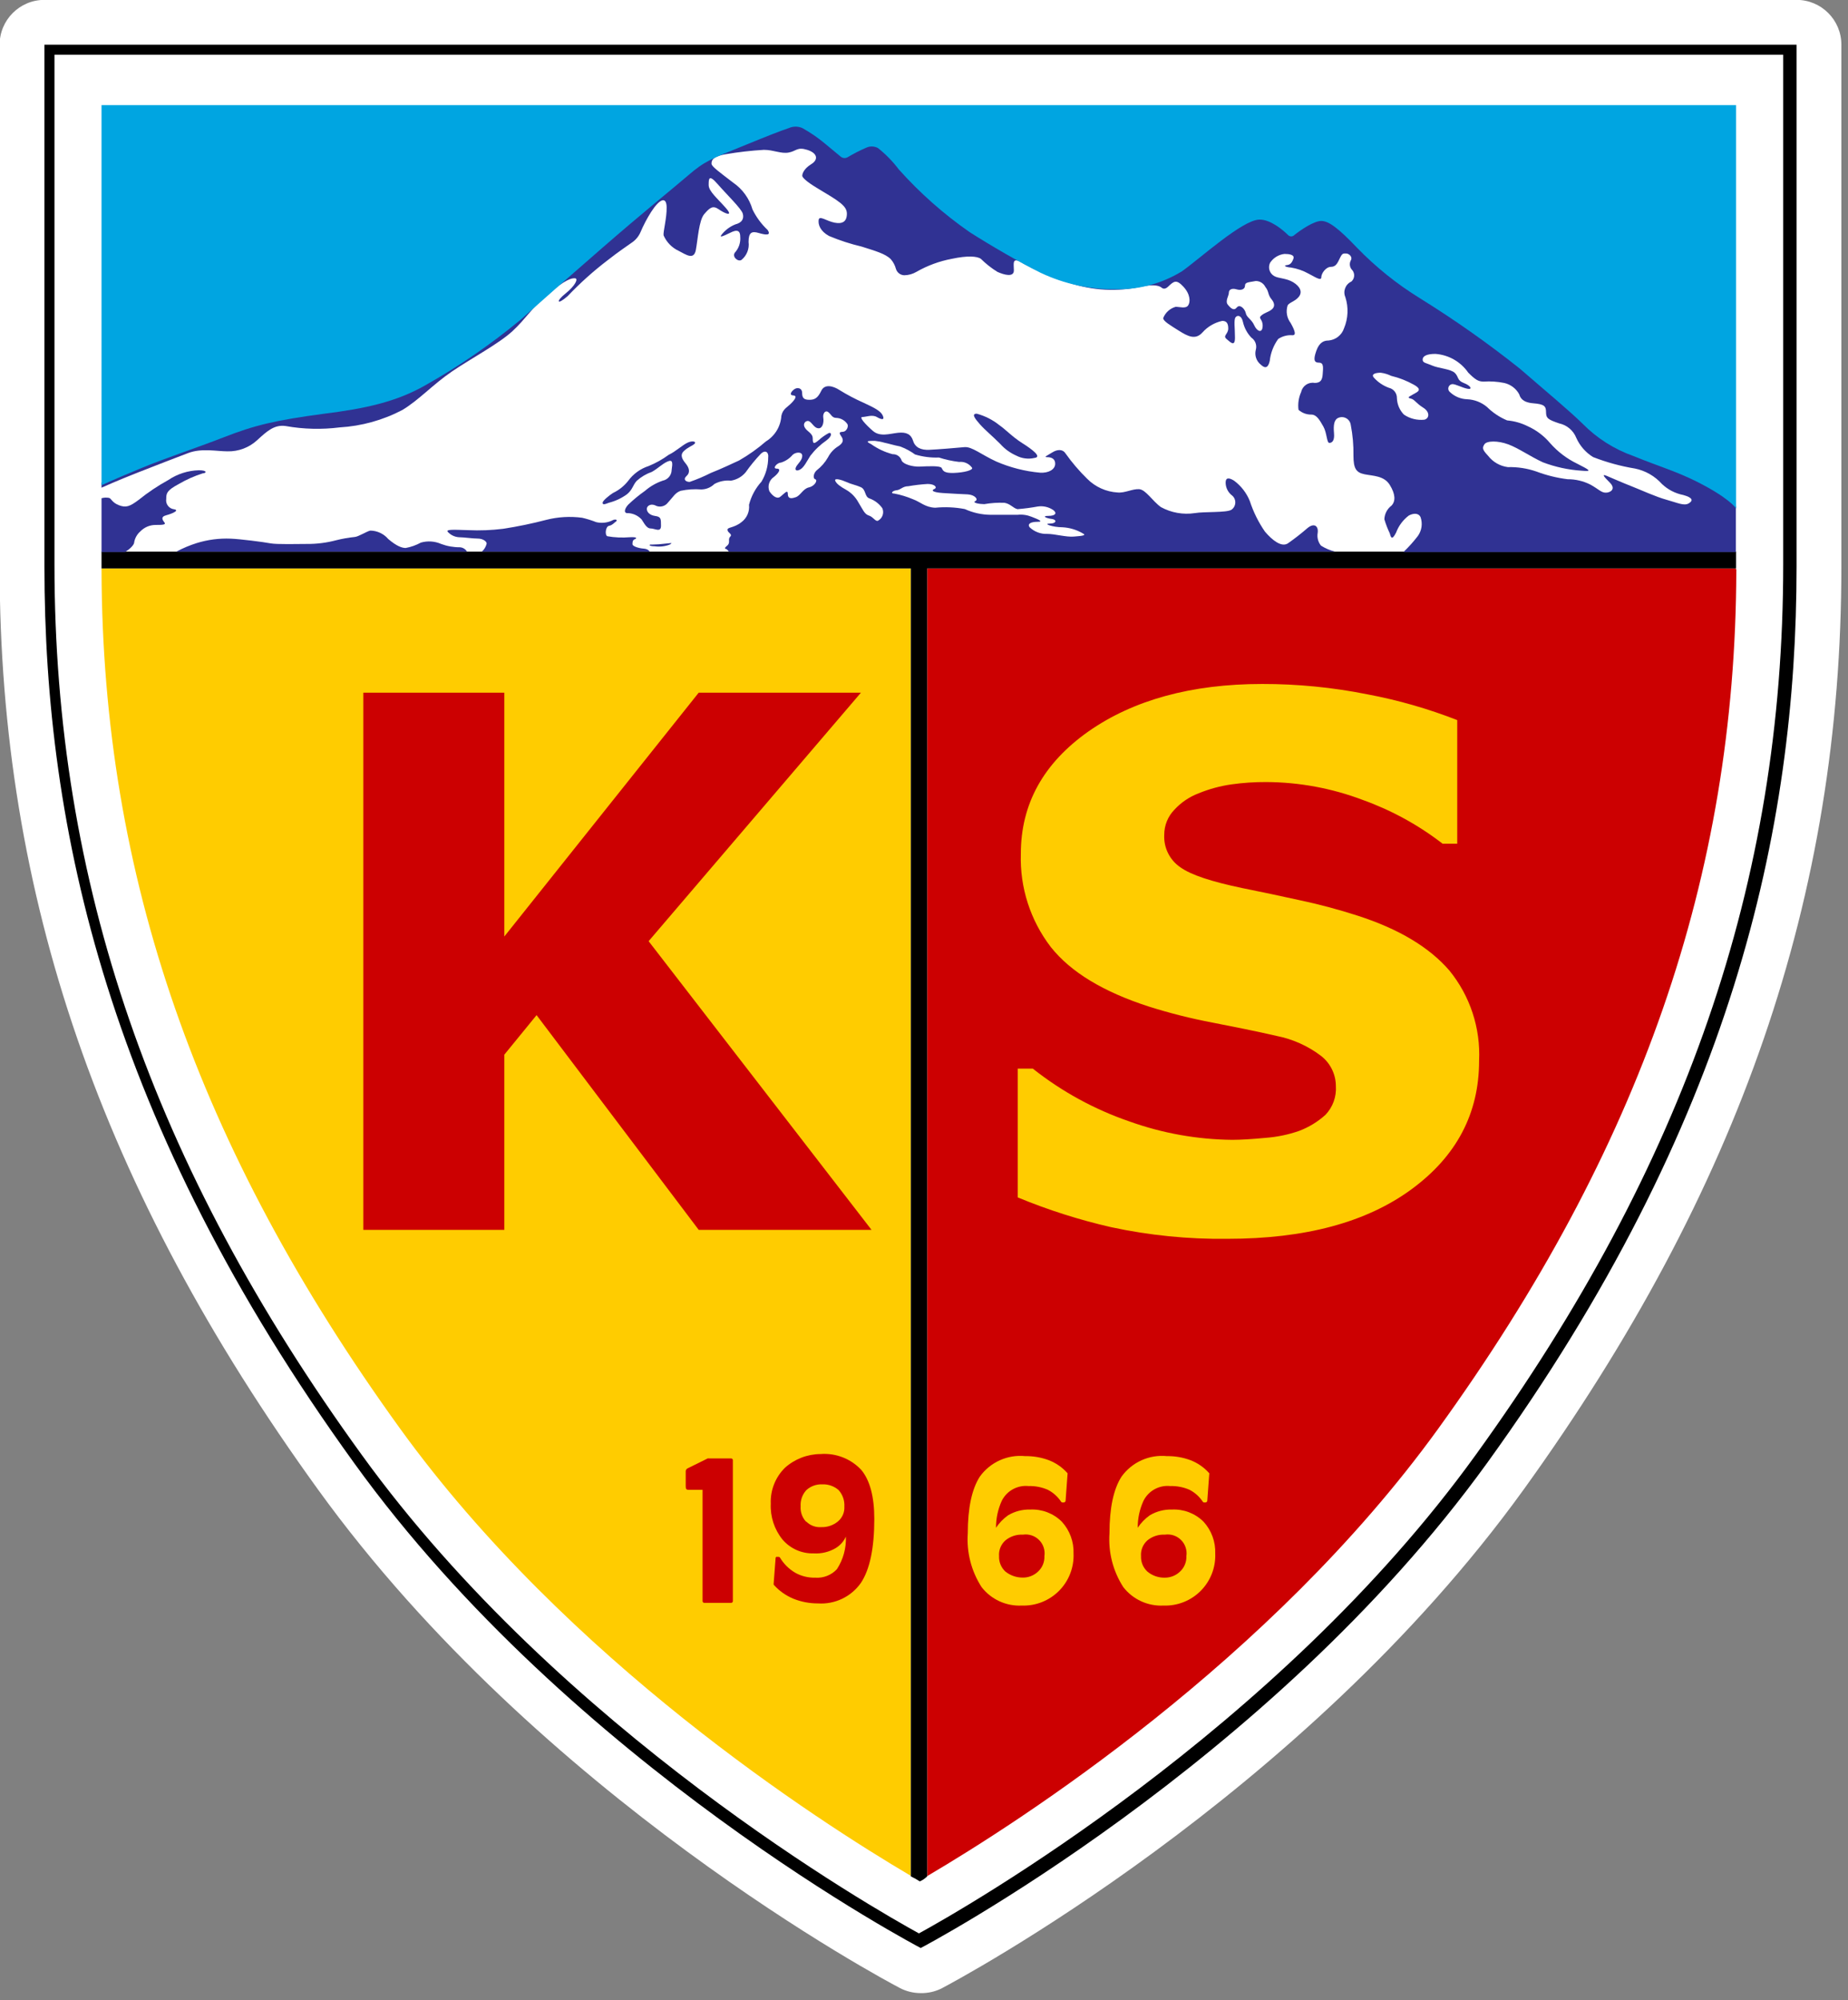 <svg xmlns:dc="http://purl.org/dc/elements/1.1/" xmlns:cc="http://creativecommons.org/ns#" xmlns:rdf="http://www.w3.org/1999/02/22-rdf-syntax-ns#" xmlns:svg="http://www.w3.org/2000/svg" xmlns="http://www.w3.org/2000/svg" xmlns:sodipodi="http://sodipodi.sourceforge.net/DTD/sodipodi-0.dtd" xmlns:inkscape="http://www.inkscape.org/namespaces/inkscape" version="1.2" id="Layer_1" x="0px" y="0px" viewBox="2 2 231.05 250" xml:space="preserve" sodipodi:docname="kayserispor-logo.svg" inkscape:version="0.92.4 (5da689c313, 2019-01-14)"><rect x="2" y="2" width="231.05" height="250" fill="#808080" stroke="none"/><defs id="defs63"></defs><sodipodi:namedview pagecolor="#ffffff" bordercolor="#666666" borderopacity="1" objecttolerance="10" gridtolerance="10" guidetolerance="10" inkscape:pageopacity="0" inkscape:pageshadow="2" inkscape:window-width="1366" inkscape:window-height="705" id="namedview61" showgrid="false" fit-margin-top="2" fit-margin-right="2" fit-margin-bottom="2" fit-margin-left="2" inkscape:zoom="0.89001173" inkscape:cx="-20.963154" inkscape:cy="253.46517" inkscape:window-x="-8" inkscape:window-y="-8" inkscape:window-maximized="1" inkscape:current-layer="Layer_1"></sodipodi:namedview>
<g id="g58" transform="matrix(0.086,0,0,0.086,-11.913,-2.44)">
	<path d="m 1500.196,2948.538 c -10.523,0 -20.901,-2.536 -30.23,-7.421 C 1448.725,2930.036 946.679,2663.44 623.928,2216.38 308.863,1780.654 161.232,1354.45 161.232,874.942 V 116.597 c 0,-35.984 29.17,-65.15 65.15,-65.15 H 2773.62 c 35.975,0 65.15,29.169 65.15,65.15 v 758.345 c 0,478.464 -146.854,904.807 -462.18,1342.096 -322.752,446.926 -824.793,713.519 -846.035,724.728 -9.418,4.678 -19.846,6.999 -30.359,6.772 z" id="path2" inkscape:connector-curvature="0" style="fill:#ffffff"></path>
	<path d="m 226.381,116.597 v 758.345 c 0,382.562 93.294,809.555 450.316,1303.003 317.54,439.629 823.496,705.055 823.496,705.055 0,0 506.086,-264.646 824.018,-704.796 356.502,-493.832 449.793,-920.83 449.793,-1302.999 V 116.597 Z" id="path4" inkscape:connector-curvature="0" style="fill:#ffffff"></path>
	<path d="M 676.697,2178.207 C 319.677,1684.372 226.381,1257.506 226.381,874.945 V 116.597 h 2547.238 v 758.345 c 0,382.562 -93.289,809.555 -449.801,1303.003 C 2006.279,2617.574 1500.327,2883 1500.327,2883 c 0,0 -506.087,-264.644 -823.63,-704.793 z" id="path6" inkscape:connector-curvature="0"></path>
	<path d="m 2754.203,131.19 v 741.148 c 0,460.608 -142.162,871.967 -446.805,1293.618 -290.041,402.104 -745.703,660.757 -809.683,695.804 C 1433.738,2826.578 978.082,2568.06 687.51,2165.956 382.734,1745.347 240.966,1333.601 240.966,872.338 V 131.19 Z" id="path8" inkscape:connector-curvature="0" style="fill:#ffffff"></path>
	<path d="M 2684.23,877.814 H 1509.709 v 1900.69 c 134.338,-79.097 498.648,-312.725 742.703,-649.944 294.48,-407.454 432.205,-804.215 433.643,-1247.232 v -2.475 z" id="path10" inkscape:connector-curvature="0" style="fill:#cc0001"></path>
	<path d="m 309.382,877.814 v 3.388 c 1.433,443.021 139.685,839.263 433.642,1246.313 243.661,337.225 607.976,570.982 742.706,650.466 V 877.814 Z" id="path12" inkscape:connector-curvature="0" style="fill:#ffcc00"></path>
	<polygon points="894.95,1839.17 689.991,1839.17 689.991,1058.405 894.95,1058.405 894.95,1412.82 1177.573,1058.405 1413.416,1058.405 1104.737,1419.6 1428.79,1839.17 1177.573,1839.17 941.858,1527.096 894.95,1584.559 " id="polygon14" style="fill:#cc0001"></polygon>
	<path d="m 2312.1,1593.287 c 0,76.749 -32.836,138.902 -98.373,186.983 -65.543,48.088 -154.67,71.923 -267.379,71.923 -56.914,0.725 -113.736,-4.962 -169.389,-16.938 -46.35,-10.604 -91.723,-25.066 -135.646,-43.254 v -187.115 h 22.021 c 42.139,33.359 89.637,59.31 140.469,76.747 47.932,17.172 98.4,26.204 149.318,26.711 12.242,0 28.406,-0.949 48.473,-2.872 16.707,-1.229 33.176,-4.635 48.992,-10.167 14.074,-5.328 27.014,-13.238 38.176,-23.313 10.666,-11.21 16.162,-26.387 15.113,-41.834 -0.086,-17.341 -8.217,-33.656 -22.018,-44.164 -18.932,-14.273 -40.844,-24.072 -64.109,-28.669 -29.316,-6.772 -60.713,-13.023 -93.424,-19.415 -31.271,-5.93 -62.162,-13.719 -92.504,-23.323 -66.066,-21.37 -113.496,-50.035 -142.426,-86.52 -29.734,-38.791 -45.109,-86.667 -43.523,-135.511 0,-72.359 32.801,-131.646 98.377,-177.858 65.15,-45.606 149.715,-68.929 252.523,-68.929 51.451,-0.073 102.775,4.984 153.229,15.114 44.502,8.385 88.123,20.903 130.303,37.397 v 179.682 h -21.242 c -35.09,-27.137 -74.215,-48.594 -115.965,-63.589 -44.893,-17.014 -92.465,-25.841 -140.467,-26.057 -16.877,-0.076 -33.725,1.051 -50.418,3.389 -16.463,2.336 -32.576,6.709 -47.953,13.03 -13.424,5.103 -25.477,13.271 -35.186,23.845 -9.488,9.77 -14.773,22.87 -14.725,36.486 -0.939,18.732 7.947,36.609 23.457,47.168 15.629,11.206 45.471,20.848 89.514,30.102 28.926,5.859 56.291,11.594 82.74,17.459 28.916,6.097 57.492,13.707 85.607,22.8 60.199,19.412 104.242,46.122 133.168,79.609 30.063,36.877 45.476,83.55 43.267,131.083 z" id="path16" inkscape:connector-curvature="0" style="fill:#ffcc00"></path>
	<path d="m 1509.709,2778.886 c -3.08,3.073 -6.705,5.552 -10.686,7.296 -4.189,-2.713 -8.536,-5.143 -13.03,-7.296 V 877.814 H 309.382 v -24.371 h 2376.28 v 24.371 H 1509.709 Z" id="path18" inkscape:connector-curvature="0"></path>
	<path d="m 1221.352,853.443 h 881.346 c -7.227,-1.84 -14.119,-4.786 -20.459,-8.732 -4.215,-5.17 -5.975,-11.926 -4.818,-18.501 1.434,-10.292 -5.342,-15.114 -15.119,-6.772 -9.02,7.827 -18.473,15.177 -28.271,22.021 -9.256,5.866 -22.402,-4.43 -33.225,-17.068 -9.455,-13.665 -16.873,-28.631 -22.014,-44.434 -4.758,-11.824 -12.697,-22.107 -22.936,-29.71 -7.814,-4.822 -12.248,-4.43 -12.248,2.865 0.068,7.533 3.703,14.581 9.777,19.024 2.975,2.687 4.531,6.587 4.256,10.582 -0.268,3.994 -2.381,7.634 -5.689,9.878 -7.295,4.43 -39.086,2.478 -53.164,4.821 -16.924,2.564 -34.229,-0.502 -49.254,-8.728 -12.242,-8.731 -22.018,-25.409 -31.658,-26.06 -9.643,-0.65 -20.979,5.863 -31.271,4.822 -16.783,-0.959 -32.617,-8.107 -44.432,-20.067 -11.492,-11.248 -21.961,-23.501 -31.271,-36.615 -3.914,-6.385 -11.729,-6.385 -19.551,-1.433 -7.814,4.952 -13.033,6.776 -6.773,6.776 6.254,0 11.723,2.865 11.211,10.292 -0.529,7.427 -9.262,13.03 -22.021,12.249 -21.883,-1.991 -43.305,-7.444 -63.461,-16.159 -21.502,-9.773 -35.576,-22.021 -46.389,-20.979 -10.814,1.045 -39.086,3.388 -51.215,3.908 -12.111,0.522 -20.455,-3.388 -23.448,-13.031 -3.001,-9.639 -9.773,-13.026 -22.018,-11.725 -12.249,1.305 -26.061,6.385 -36.616,-2.865 -10.552,-9.254 -20.463,-20.065 -15.117,-20.065 5.34,0 14.206,-3.911 20.982,0 6.771,3.907 11.723,4.821 8.729,-1.953 -3,-6.776 -11.729,-11.209 -27.361,-18.504 -12.466,-5.485 -24.525,-11.841 -36.097,-19.025 -8.343,-5.343 -20.979,-9.254 -26.06,1.433 -5.08,10.687 -9.776,13.03 -17.069,13.03 -7.295,0 -10.687,-1.956 -10.687,-9.77 0,-7.818 -7.295,-8.735 -11.725,-5.344 -4.43,3.389 -7.292,8.338 -1.429,8.731 5.859,0.389 3.911,4.431 -1.953,10.685 -5.862,6.256 -13.029,8.731 -15.119,19.023 -0.952,15.296 -9.318,29.166 -22.403,37.135 -12.103,10.494 -25.194,19.79 -39.093,27.755 -11.725,5.344 -24.886,11.726 -41.048,18.111 -9.943,5.045 -20.213,9.398 -30.753,13.026 -5.336,0 -10.292,-3.387 -4.429,-8.728 5.865,-5.344 3.391,-12.248 -1.429,-18.113 -4.825,-5.86 -8.735,-12.245 -2.476,-18.107 6.254,-5.866 13.03,-7.821 15.64,-10.688 2.609,-2.865 -2.87,-4.82 -10.293,-1.432 -7.43,3.391 -17.592,13.029 -27.365,17.59 -9.064,6.649 -18.911,12.162 -29.316,16.418 -11.927,3.855 -22.322,11.379 -29.714,21.501 -5.866,7.501 -13.408,13.527 -22.021,17.592 -5.343,3.389 -15.113,11.203 -15.113,14.2 0,2.997 1.95,2.865 9.251,0 9.385,-2.404 18.229,-6.558 26.063,-12.248 8.34,-6.772 8.34,-13.03 14.207,-19.544 6.403,-5.756 13.888,-10.187 22.017,-13.029 8.731,-4.821 15.117,-11.728 22.928,-15.114 7.818,-3.388 7.298,2.475 5.863,12.249 -0.096,7.635 -5.536,14.158 -13.023,15.636 -9.472,3.254 -18.232,8.295 -25.801,14.854 -8.619,6.059 -16.764,12.767 -24.37,20.066 -5.863,6.385 -6.776,13.029 0,12.248 7.475,0.4 14.494,3.725 19.55,9.25 2.869,3.908 6.77,13.031 13.027,13.031 6.25,0 15.114,6.385 15.114,-3.907 0,-10.296 0,-13.03 -8.342,-14.207 -8.343,-1.17 -12.247,-5.862 -12.247,-10.292 0,-4.43 5.344,-7.818 11.726,-5.344 6.414,3.718 14.6,2.038 19.024,-3.907 7.818,-8.34 10.296,-14.203 18.504,-17.069 9.758,-2.069 19.762,-2.73 29.711,-1.955 7.212,-0.054 14.123,-2.907 19.287,-7.946 7.331,-3.975 15.684,-5.654 23.974,-4.821 8.42,-1.333 16.065,-5.687 21.501,-12.248 6.677,-9.468 14.037,-18.438 22.018,-26.839 6.776,-6.385 11.728,-1.955 10.687,5.34 -0.013,12.396 -3.389,24.557 -9.777,35.186 -8.692,9.552 -14.911,21.098 -18.106,33.615 1.105,9.867 -3.173,19.569 -11.209,25.41 -11.2,8.731 -20.457,6.772 -20.063,11.206 0.388,4.431 7.815,5.863 3.907,9.773 -3.907,3.911 0.911,8.731 -4.43,13.027 -5.34,4.298 -2.471,4.82 -1.43,4.82 1.02,-0.011 3.889,3.899 3.889,3.899 z" id="path20" inkscape:connector-curvature="0" style="fill:#303293"></path>
	<path d="m 862.246,853.443 h 243.924 c 0,0 -1.433,-3.911 -8.732,-4.43 -7.295,-0.519 -16.158,-3.388 -16.158,-6.385 0,-2.993 0,-5.859 3.388,-7.295 3.391,-1.436 3.391,-3.387 -7.292,-2.865 -10.918,0.929 -21.909,0.445 -32.705,-1.437 -3.914,-1.951 -2.472,-14.199 2.471,-15.112 4.95,-0.911 7.815,-4.822 10.293,-6.385 2.478,-1.562 0,-4.822 -6.77,-0.911 -6.94,3 -14.662,3.687 -22.021,1.952 -6.658,-2.609 -13.495,-4.743 -20.457,-6.385 -17.409,-2.343 -35.099,-1.327 -52.123,3 -20.74,5.431 -41.741,9.78 -62.938,13.031 -16.807,2.09 -33.763,2.747 -50.687,1.955 -25.407,-0.914 -32.183,-0.914 -29.705,2.471 4.171,4.603 9.96,7.405 16.156,7.822 6.773,0 20.065,1.952 27.361,1.952 7.296,0 13.03,3.911 13.03,7.299 -1.058,4.55 -3.52,8.649 -7.035,11.723 z" id="path22" inkscape:connector-curvature="0" style="fill:#303293"></path>
	<path d="m 418.186,853.443 h 422.561 c -2.173,-3.69 -6.022,-6.077 -10.296,-6.382 -9.337,0.067 -18.61,-1.568 -27.361,-4.821 -9.285,-4.07 -19.703,-4.763 -29.451,-1.955 -6.882,3.747 -14.315,6.385 -22.018,7.818 -5.343,0 -13.03,-2.478 -25.413,-13.031 -6.516,-7.641 -16.017,-12.103 -26.059,-12.248 -4.818,0.913 -17.065,8.731 -22.41,9.254 -9.225,0.946 -18.37,2.558 -27.364,4.82 -13.854,3.674 -28.141,5.473 -42.475,5.344 -12.251,0 -43.914,0.91 -53.168,-0.914 -9.248,-1.82 -44.949,-6.385 -57.588,-6.773 -16.661,-0.688 -33.323,1.472 -49.257,6.389 -10.273,3.206 -20.222,7.396 -29.701,12.499 z" id="path24" inkscape:connector-curvature="0" style="fill:#303293"></path>
	<path d="m 309.382,775.787 v 78.175 h 34.269 c 0,0 11.203,-6.775 13.031,-13.025 0.89,-6.633 4.186,-12.707 9.25,-17.072 5.796,-5.924 13.732,-9.261 22.021,-9.251 8.341,0 15.636,0 13.027,-3.389 -2.606,-3.388 -6.382,-8.34 2.474,-10.687 8.863,-2.343 20.066,-7.295 11.207,-8.728 -3.526,-0.446 -6.712,-2.314 -8.828,-5.167 -2.116,-2.856 -2.978,-6.447 -2.379,-9.95 0,-8.337 0.914,-12.248 18.114,-21.499 11.107,-6.504 22.906,-11.748 35.179,-15.636 4.824,0 7.296,-4.43 -5.862,-4.43 -15.857,0.417 -31.272,5.346 -44.431,14.203 -15.148,8.325 -29.538,17.959 -43,28.797 -13.03,9.773 -18.498,11.725 -28.794,7.818 -10.292,-3.907 -11.206,-10.293 -14.593,-10.684 -3.553,-0.668 -7.214,-0.489 -10.685,0.525 z" id="path26" inkscape:connector-curvature="0" style="fill:#303293"></path>
	<path d="m 308.862,760.669 c 0,0 24.368,-10.945 54.726,-22.799 30.358,-11.857 52.119,-20.329 71.794,-27.752 19.675,-7.431 41.436,-2.475 57.072,-2.475 16.05,0.401 31.622,-5.49 43.389,-16.418 14.206,-13.03 24.89,-22.802 41.436,-20.329 25.814,4.584 52.171,5.241 78.184,1.956 31.848,-1.872 62.938,-10.488 91.209,-25.278 23.973,-14.334 44.431,-37.134 72.186,-56.03 27.755,-18.892 67.887,-40.135 87.822,-58.501 19.941,-18.374 26.844,-32.708 52.12,-54.075 25.281,-21.37 34.134,-23.323 39.093,-22.801 4.949,0.522 0,10.947 -14.209,22.281 -14.203,11.337 -12.245,17.329 3.394,3.52 17.95,-18.899 37.381,-36.327 58.111,-52.123 16.55,-13.029 27.88,-20.325 34.66,-25.274 5.763,-3.734 10.292,-9.084 13.026,-15.376 4.377,-10.321 9.611,-20.262 15.636,-29.711 12.245,-18.896 22.025,-22.804 22.416,-6.905 0.384,15.896 -5.344,36.224 -4.437,41.173 4.334,9.959 12.171,17.982 22.018,22.544 10.687,5.475 22.024,13.943 24.894,-1.434 2.872,-15.376 4.436,-43.128 12.247,-52.123 7.814,-8.991 12.245,-13.027 20.979,-6.905 8.731,6.123 22.405,11.857 10.296,-1.955 -12.12,-13.812 -24.893,-24.239 -24.893,-33.227 0,-8.988 0,-16.418 13.03,-1.433 13.027,14.982 34.66,35.702 36.611,43.128 1.953,7.427 -1.429,13.03 -10.68,15.373 -8.094,3.17 -15.167,8.485 -20.459,15.376 -3.395,4.43 3.388,1.433 10.292,-1.956 6.902,-3.388 17.072,-8.859 17.072,4.43 0.798,8.533 -2.045,16.999 -7.821,23.326 -4.429,5.994 4.825,13.943 9.776,10.42 7.667,-6.347 11.507,-16.201 10.162,-26.06 0,-13.944 4.823,-15.896 14.6,-13.024 9.771,2.866 19.021,4.431 13.027,-4.433 -9.036,-8.494 -16.45,-18.563 -21.893,-29.711 -4.606,-15.915 -14.604,-29.73 -28.278,-39.086 -18.104,-13.94 -31.271,-23.322 -31.271,-27.233 0,-3.911 0,-10.424 20.463,-13.94 18.411,-3.161 36.987,-5.292 55.632,-6.389 14.207,0 24.89,5.997 36.096,3.911 11.209,-2.083 12.245,-8.468 26.842,-3.911 14.597,4.562 17.065,13.944 5.863,20.849 -11.203,6.904 -13.023,14.331 -13.023,16.809 0,2.478 5.863,8.469 22.406,18.37 30.752,18.373 42.481,25.281 42.481,36.743 0,11.466 -6.382,15.377 -18.111,13.03 -11.725,-2.346 -22.021,-10.95 -22.928,-3.907 -0.917,7.036 2.471,16.418 15.114,23.322 15.308,6.427 31.13,11.571 47.301,15.376 20.063,6.385 34.659,10.425 42.478,18.374 3.497,4.025 6.036,8.792 7.424,13.939 1.587,5.469 6.552,9.267 12.245,9.382 6.193,-0.116 12.247,-1.82 17.588,-4.952 15.896,-9.11 33.199,-15.499 51.212,-18.896 22.932,-4.949 37.131,-3.907 42.475,0 7.264,7.174 15.297,13.512 23.977,18.896 9.775,4.43 24.367,8.469 23.973,-2.475 0,-8.863 -2.471,-17.332 7.826,-13.03 22.77,13.161 46.986,23.652 72.178,31.272 34.295,11.652 71.146,13.545 106.461,5.472 19.547,-3.907 26.061,0 27.881,1.436 1.824,1.429 4.824,3.513 9.77,-1.042 8.734,-8.472 12.25,-10.946 22.416,0 10.164,10.943 10.291,22.28 6.773,27.233 -3.52,4.948 -11.721,1.952 -18.107,1.952 -8.277,2.34 -14.975,8.414 -18.107,16.418 0,4.43 10.295,10.423 22.92,18.373 12.646,7.95 23.98,13.94 34.143,2.475 7.584,-8.504 17.674,-14.387 28.791,-16.81 5.346,0 8.736,2.478 8.736,10.947 0,8.472 -8.344,10.423 -2.477,15.376 5.865,4.949 12.246,11.856 12.246,-1.955 0,-13.81 -1.951,-26.057 0.914,-29.708 2.869,-3.651 8.732,-2.475 10.688,6.904 1.951,8.565 6.189,16.447 12.244,22.804 5.799,3.92 8.373,11.145 6.379,17.85 -1.965,7.94 0.889,16.293 7.295,21.37 6.387,5.995 10.688,4.953 13.031,-5.474 1.252,-11.485 5.471,-22.441 12.244,-31.791 6.168,-4.167 13.564,-6.097 20.979,-5.475 4.822,0 4.434,-4.952 -2.871,-17.851 -5.494,-7.206 -7.145,-16.633 -4.43,-25.281 1.951,-4.431 11.205,-5.991 16.553,-13.031 5.336,-7.036 1.43,-14.853 -8.348,-20.847 -9.77,-5.991 -21.492,-5.472 -27.357,-8.857 -6.928,-3.696 -9.748,-12.183 -6.383,-19.284 4.678,-7.276 12.377,-12.062 20.98,-13.029 6.771,0 15.113,1.041 13.029,6.904 -2.086,5.859 -4.436,8.859 -9.775,9.381 -5.338,0.52 -1.434,2.998 6.377,3.517 8.912,1.465 17.516,4.458 25.412,8.859 7.293,3.52 18.502,11.469 18.502,5.475 0,-5.994 6.773,-15.376 14.203,-15.376 7.424,0 9.777,-6.385 13.027,-13.03 3.254,-6.645 4.434,-6.385 8.729,-6.385 4.311,0 10.303,4.948 6.779,10.424 -2.305,4.689 -1.301,10.327 2.475,13.943 3.959,4.984 3.32,12.19 -1.436,16.418 -8.676,3.914 -12.572,14.094 -8.732,22.803 4.74,14.783 4.057,30.772 -1.949,45.084 -3.271,9.972 -12.213,17.007 -22.672,17.85 -5.861,0 -13.025,1.953 -17.588,14.854 -4.564,12.898 -3.391,17.329 3.91,17.329 7.297,0 5.863,7.949 5.344,16.417 -0.523,8.469 -2.871,13.031 -11.729,13.031 -8.951,-1.613 -17.588,4.141 -19.543,13.03 -3.703,8.154 -5.059,17.177 -3.914,26.057 5.084,4.539 11.688,7 18.502,6.91 7.814,0 12.24,7.946 17.588,17.329 5.34,9.382 4.82,23.845 8.734,23.845 3.904,0 7.814,-3 6.773,-14.335 -1.041,-11.334 0,-19.803 6.77,-22.28 3.729,-1.43 7.898,-1.082 11.322,0.952 3.426,2.029 5.73,5.52 6.27,9.472 2.852,14.678 4.154,29.612 3.906,44.562 0,18.893 3.914,24.755 16.162,27.233 12.244,2.478 28.271,1.956 36.611,15.376 8.344,13.421 8.732,23.845 2.475,30.23 -6.229,4.721 -10.01,11.995 -10.293,19.806 2.059,6.975 4.66,13.771 7.816,20.325 1.432,4.953 2.869,11.857 9.254,-1.045 3.686,-9.841 10.102,-18.432 18.498,-24.755 6.775,-3.52 14.203,-3.911 17.068,2.474 3.193,9.177 1.734,19.325 -3.908,27.234 -6.361,8.32 -13.369,16.123 -20.979,23.321 h 483.281 v -66.45 c 0,0 -10.688,-14.851 -56.686,-38.18 -31.271,-15.896 -54.725,-22.278 -92.775,-38.177 -27.896,-10.003 -53.133,-26.271 -73.75,-47.561 -20.977,-20.845 -50.82,-45.604 -91.211,-81.306 -46.375,-37.58 -94.93,-72.388 -145.408,-104.242 -33.375,-20.925 -64.006,-45.918 -91.213,-74.4 -27.357,-29.189 -41.436,-39.09 -52.123,-40.132 -10.684,-1.042 -29.836,13.027 -39.09,20.848 -1.186,1.302 -2.865,2.045 -4.619,2.045 -1.76,0 -3.439,-0.741 -4.625,-2.045 -7.816,-7.946 -26.061,-23.326 -41.959,-22.803 -24.887,1.045 -85.475,57.072 -112.316,76.356 -28.355,17.819 -61.236,27.092 -94.73,26.711 -38.291,0.65 -76.225,-7.651 -110.758,-24.236 -28.791,-14.334 -71.793,-39.09 -103.064,-59.938 -37.553,-27.394 -71.743,-59.099 -101.892,-94.47 -9.026,-11.257 -19.451,-21.326 -31.013,-29.971 -4.949,-2.772 -10.885,-3.157 -16.158,-1.041 -9.607,4.141 -18.921,8.93 -27.884,14.331 -3.285,1.942 -7.458,1.52 -10.293,-1.042 -4.821,-3.907 -13.03,-10.946 -22.931,-19.284 -10.145,-8.629 -21.099,-16.264 -32.705,-22.803 -6.212,-2.795 -13.329,-2.795 -19.547,0 -11.725,3.911 -31.794,11.857 -62.543,24.759 -52.126,21.37 -60.069,24.235 -83.917,45.081 -23.842,20.851 -66.452,55.511 -123.523,106.063 -57.076,50.559 -83.917,74.404 -120.53,107.631 -42.958,36.083 -89.051,68.263 -137.732,96.162 -42.474,24.759 -88.34,34.66 -146.977,42.084 -73.23,9.904 -102.025,17.332 -145.936,34.659 -43.911,17.328 -81.564,29.448 -122.481,46.385 -40.914,16.941 -55.639,24.236 -55.639,24.236 v 6.907 z" id="path28" inkscape:connector-curvature="0" style="fill:#303293"></path>
	<path d="m 2629.113,751.941 c -31.271,-15.636 -54.725,-22.025 -92.768,-37.528 -27.834,-9.818 -53.063,-25.861 -73.752,-46.908 -20.979,-20.454 -50.818,-44.953 -91.213,-80.004 -46.424,-36.951 -94.977,-71.15 -145.41,-102.412 -33.307,-20.55 -63.947,-45.148 -91.205,-73.23 -27.369,-28.797 -41.439,-39.09 -52.127,-39.09 -10.688,0 -29.842,13.027 -39.086,20.454 -1.213,1.269 -2.879,1.987 -4.623,1.987 -1.746,0 -3.422,-0.718 -4.623,-1.987 -7.82,-7.818 -26.061,-22.932 -41.961,-22.412 -24.893,0.913 -85.479,56.161 -112.316,75.182 -28.473,17.482 -61.322,26.515 -94.732,26.061 -38.266,0.612 -76.156,-7.594 -110.754,-23.977 -28.793,-14.203 -71.797,-39.086 -103.068,-59.027 -37.799,-26.278 -72.381,-56.89 -103.066,-91.21 -8.713,-11.581 -18.874,-22.002 -30.23,-31.012 -4.978,-2.692 -10.905,-3.029 -16.158,-0.91 -9.601,4.1 -18.916,8.847 -27.884,14.199 -3.273,1.937 -7.411,1.571 -10.293,-0.91 -4.821,-3.91 -13.026,-10.687 -22.928,-19.027 -10.161,-8.491 -21.117,-15.998 -32.705,-22.412 -6.225,-2.756 -13.322,-2.756 -19.55,0 -11.722,3.911 -31.794,11.729 -62.543,24.368 -52.124,20.979 -60.069,23.977 -83.914,44.433 -23.846,20.457 -66.455,54.594 -123.523,104.24 -57.076,49.645 -83.917,73.23 -120.533,105.935 -43.016,35.59 -89.106,67.287 -137.732,94.729 -42.474,24.368 -88.34,34.138 -146.977,41.437 -73.23,9.772 -102.025,17.072 -145.936,34.14 -43.911,17.069 -81.564,28.923 -122.481,45.862 -40.914,16.94 -55.639,23.977 -55.639,23.977 V 204.421 H 2685.666 V 790.77 c -0.395,-1.303 -11.209,-15.898 -56.553,-38.829 z" id="path30" inkscape:connector-curvature="0" style="fill:#00a5e1"></path>
	<path d="m 1113.464,845.625 c 7.427,1.061 15.012,0.205 22.019,-2.475 5.343,-3.388 1.429,-1.952 -5.863,-1.433 -6.654,0.866 -13.356,1.34 -20.065,1.433 -5.341,-0.522 -4.818,2.475 3.909,2.475 z" id="path32" inkscape:connector-curvature="0" style="fill:#303293"></path>
	<path d="m 1438.171,808.491 c 6.504,-3.468 9.282,-11.334 6.386,-18.114 -4.584,-6.503 -11.034,-11.459 -18.502,-14.199 -7.814,-2.475 -4.821,-13.031 -13.026,-16.55 -8.213,-3.52 -13.027,-3.911 -20.46,-7.299 -7.424,-3.387 -18.107,-6.385 -16.543,-1.956 1.562,4.434 8.728,9.255 15.639,13.031 7.645,4.352 13.921,10.76 18.104,18.501 6.381,10.292 8.731,17.069 15.117,19.023 6.381,1.96 9.634,9.124 13.285,7.563 z" id="path34" inkscape:connector-curvature="0" style="fill:#ffffff"></path>
	<path d="m 1665.414,717.282 c -8.809,1.987 -18.049,0.788 -26.066,-3.389 -8.961,-3.929 -16.963,-9.754 -23.447,-17.069 -11.729,-11.726 -22.02,-20.066 -29.316,-28.275 -7.295,-8.209 -13.027,-15.635 -4.826,-15.635 11.924,3.214 23.053,8.846 32.711,16.549 9.246,6.389 19.023,17.072 33.223,26.057 14.205,8.991 29.842,20.456 17.721,21.762 z" id="path36" inkscape:connector-curvature="0" style="fill:#303293"></path>
	<path d="m 1433.61,692.392 c -9.254,0 -15.116,0 -5.34,4.821 9.44,6.741 20.043,11.687 31.272,14.59 5.942,-0.25 11.312,3.555 13.029,9.251 2.472,5.344 15.633,9.254 26.835,8.731 11.21,-0.522 29.318,-1.433 31.283,1.956 1.945,3.388 2.467,7.814 17.584,7.295 15.113,-0.522 27.752,-3.911 26.836,-7.295 -4.254,-6.18 -11.553,-9.53 -19.021,-8.731 -9.949,-1.167 -19.783,-3.302 -29.316,-6.385 -11.715,0.458 -23.434,-1.039 -34.659,-4.427 -6.748,-4.93 -14.165,-8.879 -22.021,-11.729 -7.818,-1.433 -17.592,-4.427 -22.412,-5.343 -4.598,-1.331 -9.307,-2.247 -14.07,-2.734 z" id="path38" inkscape:connector-curvature="0" style="fill:#ffffff"></path>
	<path d="m 1313.998,712.851 c -4.484,5.305 -10.418,9.196 -17.069,11.209 -5.346,0 -13.026,8.729 -5.86,8.729 7.162,0 2.472,6.776 -4.433,12.248 -6.596,4.529 -9.235,12.981 -6.385,20.456 3.388,5.343 10.296,12.248 15.639,8.341 5.34,-3.907 11.206,-11.728 11.206,-4.43 0,7.299 4.821,7.295 11.722,4.821 6.905,-2.474 10.292,-12.248 19.03,-14.207 8.729,-1.952 13.027,-10.684 9.251,-11.726 -3.78,-1.041 -2.869,-8.731 1.953,-13.026 6.728,-5.184 12.35,-11.649 16.549,-19.027 3.417,-6.696 8.658,-12.29 15.113,-16.159 6.385,-4.427 8.344,-8.337 3.907,-14.591 -4.426,-6.254 -0.907,-5.866 3.389,-6.385 4.308,-0.52 8.738,-8.337 4.827,-12.245 -3.645,-4.705 -9.167,-7.568 -15.12,-7.821 -6.379,0 -7.288,-4.817 -11.722,-8.337 -4.433,-3.52 -8.34,1.953 -7.293,8.337 1.042,6.385 -0.91,15.117 -6.772,15.117 -5.866,0 -8.735,-6.773 -13.026,-9.773 -4.309,-2.997 -10.688,1.956 -7.299,8.34 3.392,6.382 11.728,8.338 11.728,16.158 0,7.815 1.433,8.732 8.729,2.472 4.436,-4.003 9.334,-7.459 14.597,-10.292 3.391,-1.434 6.382,3.388 -3.388,10.687 -8.94,6.199 -16.857,13.757 -23.458,22.409 -5.336,8.34 -9.25,17.072 -15.112,20.069 -5.863,2.997 -7.815,0 -5.34,-4.43 2.471,-4.43 8.734,-9.254 8.734,-15.636 -0.026,-6.391 -9.668,-5.61 -14.097,-1.308 z" id="path40" inkscape:connector-curvature="0" style="fill:#ffffff"></path>
	<path d="m 1482.341,758.326 c -8.34,0 -11.202,5.34 -17.068,5.86 -5.863,0.522 -9.773,4.821 -3.385,4.821 9.395,1.798 18.563,4.593 27.354,8.34 10.688,3.907 17.591,11.729 32.183,12.248 14.354,-1.416 28.838,-0.756 43,1.953 11.795,5.378 24.578,8.221 37.527,8.34 h 39.092 c 6.949,-0.76 13.975,0.225 20.455,2.865 8.738,3.389 18.502,7.296 8.738,7.296 -9.779,0 -15.127,2.865 -11.727,7.818 6.967,6.703 16.398,10.234 26.059,9.773 10.293,0 27.357,4.821 38.045,3.907 10.688,-0.911 20.068,-1.433 13.023,-4.821 -8.939,-5.196 -18.986,-8.187 -29.316,-8.731 -14.203,0 -28.795,-5.34 -18.502,-5.34 10.293,0 10.688,-5.867 2.873,-6.777 -7.824,-0.91 -15.119,-4.43 -4.824,-4.43 10.293,0 13.025,-3.91 7.293,-8.34 -6.527,-4.542 -14.525,-6.452 -22.406,-5.341 -9.824,1.805 -19.746,3.109 -29.715,3.911 -6.389,-1.433 -10.295,-7.818 -19.023,-9.251 -9.818,-0.391 -19.637,0.264 -29.32,1.953 -6.775,0 -18.105,-1.953 -13.025,-4.427 5.082,-2.478 -0.912,-9.251 -11.205,-9.774 -10.295,-0.522 -20.979,-0.913 -36.092,-1.955 -15.123,-1.042 -17.068,-3.907 -12.248,-5.865 4.818,-1.953 0.914,-7.296 -9.773,-7.296 -9.391,0.561 -18.748,1.648 -28.013,3.263 z" id="path42" inkscape:connector-curvature="0" style="fill:#ffffff"></path>
	<path d="m 1987.385,460.067 c -9.771,1.956 -15.633,1.434 -15.633,6.772 0,5.344 -5.867,7.296 -12.246,5.344 -6.385,-1.955 -11.205,0 -11.205,4.821 0,4.821 -5.859,12.248 -1.434,17.587 4.434,5.344 8.732,9.251 13.027,3.908 4.303,-5.34 11.729,1.955 13.029,8.34 1.305,6.388 8.338,8.731 12.246,17.591 3.912,8.863 11.727,12.248 12.246,1.437 0.523,-10.818 -7.291,-11.209 -1.955,-15.636 5.344,-4.434 9.258,-4.434 14.594,-8.345 5.344,-3.91 5.344,-9.25 0,-15.636 -5.336,-6.381 -3.385,-11.206 -8.73,-17.588 -2.603,-5.303 -8.027,-8.649 -13.939,-8.595 z" id="path44" inkscape:connector-curvature="0" style="fill:#ffffff"></path>
	<path d="m 2169.023,593.363 c -7.289,0 -14.59,1.956 -9.775,7.296 5.924,6.546 13.346,11.556 21.635,14.598 7.01,1.605 11.906,7.927 11.723,15.113 0.318,8.998 3.992,17.556 10.301,23.974 8.73,5.852 19.25,8.434 29.711,7.295 7.291,-1.956 8.34,-11.207 -1.953,-17.591 -10.293,-6.385 -12.248,-11.729 -17.596,-13.027 -5.336,-1.305 -4.426,-1.955 2.479,-5.865 6.902,-3.911 15.117,-6.773 1.951,-14.203 -10.422,-5.859 -21.604,-10.248 -33.229,-13.03 -4.793,-2.338 -9.957,-3.877 -15.247,-4.56 z" id="path46" inkscape:connector-curvature="0" style="fill:#ffffff"></path>
	<path d="m 2248.512,566 c -13.027,0 -18.502,3.391 -18.502,8.343 0,4.949 5.344,4.821 14.203,8.729 8.867,3.907 26.848,4.821 32.711,10.687 5.857,5.859 2.865,10.683 13.023,14.59 10.166,3.911 13.027,9.777 5.348,8.341 -7.689,-1.43 -17.076,-6.772 -22.021,-6.772 -2.721,0.205 -5.01,2.073 -5.76,4.686 -0.756,2.613 0.182,5.421 2.361,7.04 6.768,6.35 15.613,10.01 24.896,10.292 10.568,0.468 20.688,4.407 28.791,11.207 8.43,8.337 18.383,14.972 29.316,19.546 10.332,0.911 20.404,3.738 29.711,8.341 12.658,5.684 23.883,14.146 32.834,24.759 10.92,12.411 24.213,22.508 39.086,29.708 18.111,9.251 22.934,11.725 6.777,10.295 -19.365,-1.234 -38.424,-5.359 -56.557,-12.248 -18.107,-8.34 -35.176,-20.457 -50.293,-26.063 -15.113,-5.604 -31.271,-5.344 -34.656,0 -3.395,5.343 -2.873,7.818 5.336,16.55 7.014,9.128 17.381,15.081 28.791,16.546 14.09,-0.375 28.117,1.785 41.439,6.385 14.623,5.511 29.842,9.273 45.344,11.209 11.539,-0.061 22.922,2.623 33.227,7.815 12.246,6.779 15.637,11.728 22.412,11.728 6.773,0 15.111,-5.343 5.861,-14.594 -9.256,-9.251 -12.25,-13.029 -4.426,-9.77 7.816,3.26 22.404,9.77 36.09,15.114 13.684,5.343 34.66,15.113 50.688,19.546 16.023,4.43 25.408,9.251 32.182,5.343 6.777,-3.907 6.383,-8.341 -7.816,-12.248 -11.65,-2.282 -22.406,-7.843 -31.014,-16.027 -10.291,-11.465 -23.998,-19.322 -39.084,-22.415 -20.848,-3.424 -41.287,-9.014 -60.975,-16.678 -10.729,-6.6 -19.207,-16.267 -24.375,-27.752 -4.24,-10.828 -13.639,-18.806 -25.018,-21.239 -15.639,-5.34 -19.029,-7.295 -19.029,-16.154 0,-8.86 -2.473,-11.732 -18.5,-13.03 -16.027,-1.305 -19.027,-8.341 -20.459,-13.03 -4.574,-8.462 -12.611,-14.508 -22.018,-16.546 -9.777,-1.965 -19.771,-2.622 -29.709,-1.956 -7.816,0 -12.25,-2.865 -22.412,-13.027 -10.981,-15.862 -28.559,-25.876 -47.803,-27.251 z" id="path48" inkscape:connector-curvature="0" style="fill:#ffffff"></path>
	<path d="m 1161.806,2185.628 28.787,-14.2 c 0.468,-0.201 0.984,-0.201 1.437,0 h 32.705 c 0.657,0 1.286,0.254 1.75,0.734 0.468,0.459 0.732,1.09 0.732,1.747 v 204.953 c 0,0.653 -0.264,1.291 -0.732,1.743 -0.464,0.475 -1.092,0.734 -1.75,0.734 h -39.087 c -0.657,0 -1.286,-0.257 -1.753,-0.734 -0.465,-0.452 -0.725,-1.09 -0.725,-1.743 v -161.825 h -20.07 c -3.914,0 -4.433,-1.433 -4.433,-5.869 v -20.193 c -0.323,-2.289 0.975,-4.504 3.139,-5.347 z" id="path50" inkscape:connector-curvature="0" style="fill:#cc0001"></path>
	<path d="m 1333.537,2263.295 v 0 c -5.574,-6.074 -8.405,-14.19 -7.814,-22.416 -0.52,-8.616 2.487,-17.095 8.343,-23.45 6.248,-5.677 14.493,-8.677 22.932,-8.344 8.771,-0.429 17.367,2.562 23.973,8.344 5.853,6.571 8.857,15.197 8.337,23.974 0.491,8.228 -2.938,16.199 -9.25,21.501 -6.818,5.696 -15.492,8.665 -24.368,8.348 -8.084,0.608 -16.037,-2.337 -21.758,-8.081 z m -30.745,-78.184 c -13.829,13.736 -21.255,32.638 -20.46,52.12 -0.869,18.883 5.199,37.424 17.072,52.12 11.299,13.203 27.977,20.575 45.343,20.068 11.267,0.692 22.489,-2.029 32.183,-7.814 6.42,-3.92 11.504,-9.693 14.597,-16.553 0.654,16.735 -3.898,33.266 -13.03,47.303 -8.081,8.705 -19.691,13.25 -31.535,12.379 -10.248,0.256 -20.383,-2.257 -29.317,-7.296 -9.065,-5.382 -16.639,-12.949 -22.017,-22.021 0,0 -0.911,-0.907 -1.433,-0.907 h -1.956 c -0.628,-0.221 -1.318,-0.221 -1.949,0 0,0 -0.914,0.907 -0.914,1.429 l -2.865,37.522 v 1.437 c 7.914,8.924 17.761,15.918 28.791,20.46 11.305,4.532 23.386,6.82 35.577,6.773 24.562,1.673 48.225,-9.588 62.416,-29.715 13.026,-19.547 19.543,-50.687 19.543,-93.161 0,-32.187 -6.386,-56.162 -19.025,-71.272 -15.19,-16.184 -36.897,-24.62 -59.024,-22.935 -19.216,0.078 -37.72,7.217 -51.997,20.063 z" id="path52" inkscape:connector-curvature="0" style="fill:#cc0001"></path>
	<path d="m 1623.459,2335.874 c -6.225,-5.75 -9.615,-13.949 -9.256,-22.408 -0.678,-8.681 2.75,-17.162 9.256,-22.936 7.133,-5.862 16.197,-8.83 25.412,-8.341 8.623,-1.284 17.357,1.571 23.521,7.754 6.18,6.165 9.037,14.894 7.752,23.522 0.363,8.465 -3.023,16.658 -9.252,22.408 -6.039,5.741 -14.09,8.886 -22.412,8.735 -9.084,-0.01 -17.908,-3.086 -25.021,-8.734 z m -37.133,-138.124 v 0 c -11.727,18.118 -17.586,45.877 -17.586,82.481 -1.924,27.545 5.119,54.96 20.063,78.184 13.943,17.966 35.795,27.999 58.504,26.839 20.223,0.705 39.809,-7.046 54.072,-21.384 14.271,-14.347 21.918,-33.983 21.117,-54.19 0.619,-17.107 -5.514,-33.756 -17.074,-46.385 -12.139,-12.04 -28.781,-18.412 -45.863,-17.592 -11.299,-0.327 -22.473,2.555 -32.188,8.344 -6.928,4.895 -12.891,11.053 -17.588,18.104 -0.064,-13.473 2.775,-26.807 8.34,-39.084 7.264,-14.63 22.857,-23.206 39.09,-21.502 9.521,-0.269 19.014,1.552 27.752,5.35 7.939,4.049 14.668,10.113 19.549,17.585 0.479,0.591 1.199,0.924 1.949,0.911 h 1.953 c 1.107,-0.187 2.051,-0.927 2.477,-1.949 l 2.869,-39.09 c 0.195,-0.461 0.195,-0.977 0,-1.436 -7.436,-8.47 -16.838,-14.999 -27.361,-19.021 -10.918,-4.045 -22.498,-6.035 -34.137,-5.865 -25.705,-2.558 -50.826,8.75 -65.938,29.7 z" id="path54" inkscape:connector-curvature="0" style="fill:#ffcc00"></path>
	<path d="m 1829.852,2335.874 c -6.225,-5.75 -9.617,-13.949 -9.25,-22.408 -0.68,-8.681 2.746,-17.162 9.25,-22.936 7.129,-5.862 16.199,-8.83 25.412,-8.341 8.619,-1.284 17.354,1.571 23.516,7.754 6.18,6.165 9.045,14.894 7.756,23.522 0.359,8.465 -3.02,16.658 -9.246,22.408 -5.943,5.735 -13.896,8.905 -22.16,8.863 -9.226,0.19 -18.2,-2.951 -25.278,-8.862 z m -37.526,-138.124 v 0 c -11.729,18.118 -17.584,45.877 -17.584,82.481 -1.92,27.545 5.117,54.96 20.061,78.184 13.947,17.966 35.795,27.999 58.506,26.839 20.227,0.705 39.805,-7.046 54.072,-21.384 14.27,-14.347 21.918,-33.983 21.109,-54.19 0.625,-17.107 -5.512,-33.756 -17.068,-46.385 -12.135,-12.04 -28.781,-18.412 -45.865,-17.592 -11.295,-0.327 -22.467,2.555 -32.186,8.344 -6.93,4.895 -12.889,11.053 -17.588,18.104 -0.068,-13.473 2.775,-26.807 8.344,-39.084 7.26,-14.63 22.854,-23.206 39.084,-21.502 9.529,-0.269 19.016,1.552 27.752,5.35 7.943,4.049 14.674,10.113 19.553,17.585 0.475,0.591 1.191,0.924 1.949,0.911 h 1.951 c 1.109,-0.187 2.051,-0.927 2.475,-1.949 l 2.869,-39.09 c 0.199,-0.461 0.199,-0.977 0,-1.436 -7.439,-8.47 -16.836,-14.999 -27.361,-19.021 -10.92,-4.045 -22.496,-6.035 -34.139,-5.865 -25.709,-2.558 -50.821,8.75 -65.934,29.7 z" id="path56" inkscape:connector-curvature="0" style="fill:#ffcc00"></path>
</g>
</svg>